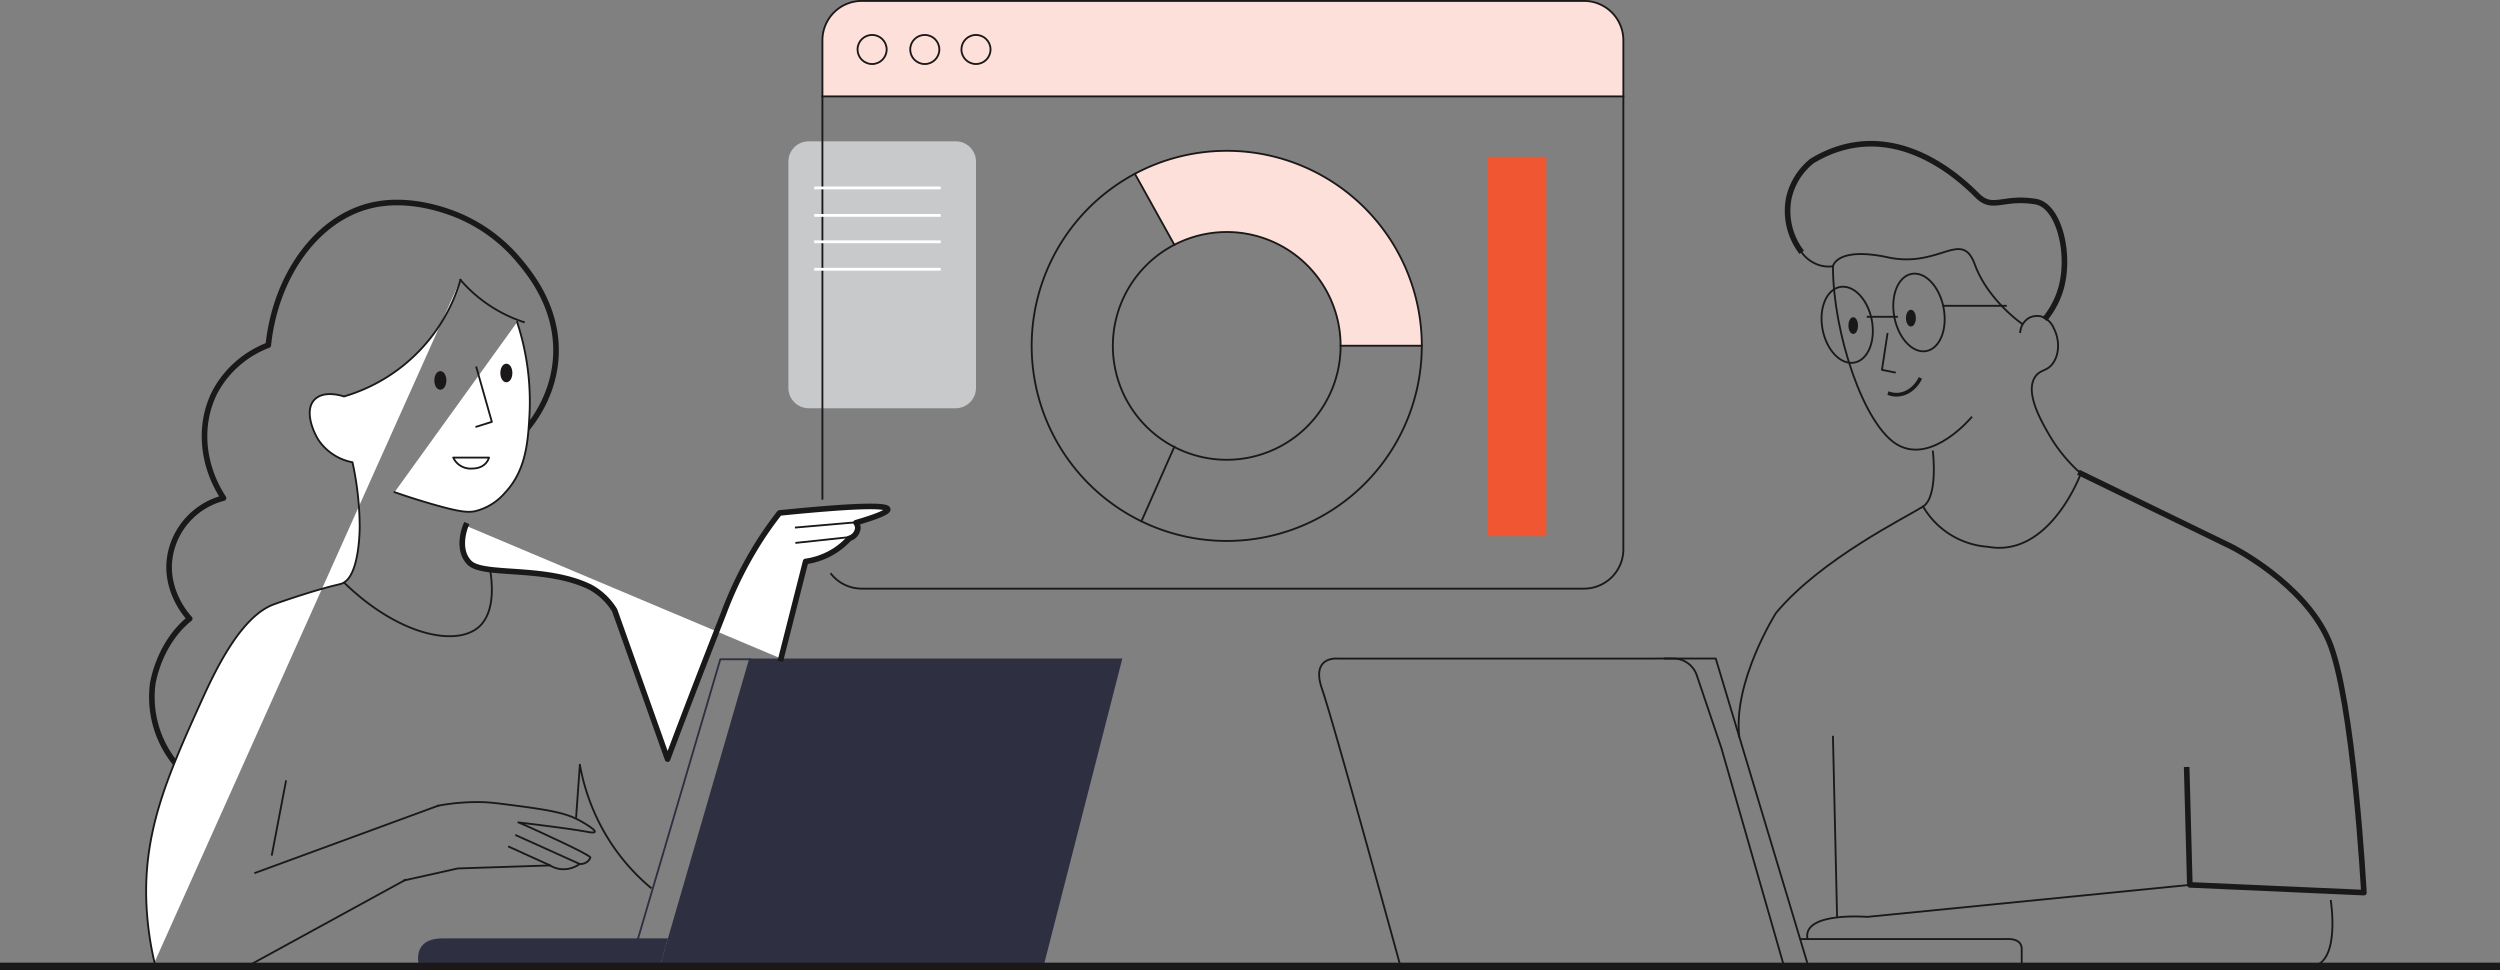 <svg id="Nur_gemeinsam_können_wir_eine_neue_Welt_schaffen_" data-name="Nur gemeinsam können wir eine neue Welt schaffen! " xmlns="http://www.w3.org/2000/svg" xmlns:xlink="http://www.w3.org/1999/xlink" width="670" height="260" viewBox="0 0 670 260">
  <rect x="0" y="0" width="670" height="260" fill="#808080" stroke="none"/>
  <defs>
    <clipPath id="clip-path">
      <rect id="Rectangle_2409" data-name="Rectangle 2409" width="670" height="260" fill="none"/>
    </clipPath>
  </defs>
  <g id="Group_947" data-name="Group 947" clip-path="url(#clip-path)">
    <path id="Path_3285" data-name="Path 3285" d="M92.175,156.193c14.55,14.166,30.1,17.369,36.225,11.852,4.543-4.093,3.374-12.513,3-14.992" transform="translate(0.004 -0.084)" fill="none" stroke="#1a1818" stroke-linecap="square" stroke-linejoin="round" stroke-width="0.5"/>
    <path id="Path_3286" data-name="Path 3286" d="M261.555,9.369a3.9,3.9,0,1,1-3.9,3.9,3.9,3.9,0,0,1,3.9-3.9" transform="translate(0.01 -0.005)" fill="#fde0da"/>
    <path id="Path_3287" data-name="Path 3287" d="M435.052,10.789V25.835H220.4V10.789A10.544,10.544,0,0,1,230.947.25H424.506a10.542,10.542,0,0,1,10.545,10.539m-169.6,2.47a3.893,3.893,0,1,0,0,.009v-.01Z" transform="translate(0.009 0)" fill="#fde0da"/>
    <path id="Path_3288" data-name="Path 3288" d="M381.03,92.684H359.269a30.52,30.52,0,0,0-44.562-27.066L304.133,46.6a52.267,52.267,0,0,1,76.893,46.088Z" transform="translate(0.012 -0.022)" fill="#fde0da"/>
    <path id="Path_3289" data-name="Path 3289" d="M261.556,43.334v60.652a5.444,5.444,0,0,1-5.446,5.442H220.4V37.892h35.712a5.444,5.444,0,0,1,5.446,5.442" transform="translate(0.009 -0.021)" fill="#c7c9cb"/>
    <path id="Path_3290" data-name="Path 3290" d="M220.4,37.892v71.536h-3.675a5.443,5.443,0,0,1-5.444-5.442V43.335a5.443,5.443,0,0,1,5.444-5.442Z" transform="translate(0.009 -0.021)" fill="#c7c9cb"/>
    <line id="Line_367" data-name="Line 367" x2="214.653" transform="translate(220.406 25.835)" fill="none" stroke="#1a1818" stroke-linecap="square" stroke-linejoin="round" stroke-width="0.5"/>
    <path id="Path_3291" data-name="Path 3291" d="M381.031,92.684A52.277,52.277,0,1,1,328.75,40.442h.016a52.248,52.248,0,0,1,52.265,52.232Z" transform="translate(0.011 -0.022)" fill="none" stroke="#1a1818" stroke-linecap="square" stroke-linejoin="round" stroke-width="0.5"/>
    <path id="Path_3292" data-name="Path 3292" d="M359.269,92.7a30.518,30.518,0,1,1-30.535-30.483h.034A30.492,30.492,0,0,1,359.269,92.7Z" transform="translate(0.012 -0.034)" fill="none" stroke="#1a1818" stroke-linecap="square" stroke-linejoin="round" stroke-width="0.5"/>
    <path id="Path_3293" data-name="Path 3293" d="M304.137,46.6l10.574,19.02v.007" transform="translate(0.012 -0.025)" fill="none" stroke="#1a1818" stroke-linecap="square" stroke-linejoin="round" stroke-width="0.5"/>
    <line id="Line_368" data-name="Line 368" x2="21.761" transform="translate(359.282 92.662)" fill="none" stroke="#1a1818" stroke-linecap="square" stroke-linejoin="round" stroke-width="0.5"/>
    <path id="Path_3294" data-name="Path 3294" d="M314.712,119.788v.007l-8.8,19.919" transform="translate(0.012 -0.065)" fill="none" stroke="#1a1818" stroke-linecap="square" stroke-linejoin="round" stroke-width="0.5"/>
    <ellipse id="Ellipse_189" data-name="Ellipse 189" cx="3.9" cy="3.898" rx="3.9" ry="3.898" transform="translate(257.662 9.361)" fill="none" stroke="#1a1818" stroke-linecap="square" stroke-miterlimit="10" stroke-width="0.5"/>
    <path id="Path_3295" data-name="Path 3295" d="M220.4,133.667V10.789A10.544,10.544,0,0,1,230.946.25H424.505a10.542,10.542,0,0,1,10.545,10.539V147.209a10.549,10.549,0,0,1-10.545,10.546H230.949a10.521,10.521,0,0,1-8.226-3.945" transform="translate(0.009 0)" fill="none" stroke="#1a1818" stroke-linecap="square" stroke-linejoin="round" stroke-width="0.5"/>
    <path id="Path_3296" data-name="Path 3296" d="M557.648,126.963s-8.3,22.688-24.915,19.645a21.885,21.885,0,0,1-17.372-10.794" transform="translate(0.021 -0.069)" fill="none" stroke="#1a1818" stroke-linecap="square" stroke-linejoin="round" stroke-width="0.5"/>
    <path id="Path_3297" data-name="Path 3297" d="M586.022,206.366l.829,30.849L633.5,239.29s-2.77-52.013-9.413-67.506-26.022-25.174-26.022-25.174l-40.417-19.645" transform="translate(0.022 -0.069)" fill="none" stroke="#1a1818" stroke-linecap="square" stroke-linejoin="round" stroke-width="1.5"/>
    <path id="Path_3298" data-name="Path 3298" d="M624.636,241.565s2.63,16.461-4.982,17.568" transform="translate(0.025 -0.132)" fill="none" stroke="#1a1818" stroke-linecap="square" stroke-linejoin="round" stroke-width="0.5"/>
    <path id="Path_3299" data-name="Path 3299" d="M586.854,237.274l-86.423,8.576s-17.49-1.445-16.046,5.918" transform="translate(0.02 -0.13)" fill="none" stroke="#1a1818" stroke-linecap="square" stroke-linejoin="round" stroke-width="0.5"/>
    <path id="Path_3300" data-name="Path 3300" d="M482.768,251.806H537.44s4.359-.508,4.359,2.612v4.72" transform="translate(0.019 -0.137)" fill="none" stroke="#1a1818" stroke-linecap="square" stroke-linejoin="round" stroke-width="0.5"/>
    <line id="Line_369" data-name="Line 369" x1="240.656" transform="translate(374.04 259.001)" fill="none" stroke="#1a1818" stroke-linecap="square" stroke-linejoin="round" stroke-width="0.75"/>
    <path id="Path_3301" data-name="Path 3301" d="M484.385,258.313,459.8,176.578l-13.616.01" transform="translate(0.018 -0.096)" fill="none" stroke="#1a1818" stroke-linecap="square" stroke-linejoin="round" stroke-width="0.5"/>
    <path id="Path_3302" data-name="Path 3302" d="M478.114,259.1,461.32,200.583l-6.6-19.517a6.6,6.6,0,0,0-6.257-4.481l-14.639.019H358.712s-7.567-.923-4.429,8.117S375.322,259.1,375.322,259.1" transform="translate(0.014 -0.096)" fill="none" stroke="#1a1818" stroke-linecap="square" stroke-linejoin="round" stroke-width="0.5"/>
    <path id="Path_3303" data-name="Path 3303" d="M512.1,83.311c.594,0,1.076.894,1.076,1.995S512.69,87.3,512.1,87.3s-1.076-.894-1.076-1.995.481-1.995,1.076-1.995" transform="translate(0.021 -0.045)" fill="#1a1818"/>
    <path id="Path_3304" data-name="Path 3304" d="M512.1,83.311c.594,0,1.076.894,1.076,1.995S512.69,87.3,512.1,87.3s-1.076-.894-1.076-1.995S511.5,83.311,512.1,83.311Z" transform="translate(0.021 -0.045)" fill="none" stroke="#1a1818" stroke-miterlimit="10" stroke-width="0.5"/>
    <path id="Path_3305" data-name="Path 3305" d="M505.813,89.534l-1.468,9.63,3.446.7" transform="translate(0.02 -0.049)" fill="none" stroke="#1a1818" stroke-linecap="square" stroke-linejoin="round" stroke-width="0.5"/>
    <line id="Line_370" data-name="Line 370" x1="16.649" transform="translate(520.92 81.959)" fill="none" stroke="#1a1818" stroke-linecap="square" stroke-linejoin="bevel" stroke-width="0.5"/>
    <path id="Path_3306" data-name="Path 3306" d="M514.422,101.785c-1.725,3.186-5.017,4.737-8,3.772" transform="translate(0.02 -0.056)" fill="none" stroke="#1a1818" stroke-linecap="square" stroke-linejoin="round" stroke-width="1"/>
    <path id="Path_3307" data-name="Path 3307" d="M496.643,85.307c.569,0,1.03.894,1.03,1.995s-.461,1.995-1.03,1.995-1.03-.894-1.03-1.995.461-1.995,1.03-1.995" transform="translate(0.02 -0.047)" fill="#1a1818"/>
    <path id="Path_3308" data-name="Path 3308" d="M496.643,85.307c.569,0,1.03.894,1.03,1.995s-.461,1.995-1.03,1.995-1.03-.894-1.03-1.995S496.074,85.307,496.643,85.307Z" transform="translate(0.02 -0.047)" fill="none" stroke="#1a1818" stroke-miterlimit="10" stroke-width="0.5"/>
    <line id="Line_371" data-name="Line 371" x1="7.845" transform="translate(500.528 84.898)" fill="none" stroke="#1a1818" stroke-linecap="square" stroke-miterlimit="10" stroke-width="0.5"/>
    <path id="Path_3309" data-name="Path 3309" d="M482.4,67.037a18.081,18.081,0,0,1-3-13.992,17.639,17.639,0,0,1,6.183-9.868c21.5-13,40.094,5.026,44.293,9.223s6.828.184,15.688,1.66c6.158,1.026,9.415,13.87,6.759,23.262a22.786,22.786,0,0,1-3.92,7.7" transform="translate(0.019 -0.021)" fill="none" stroke="#1a1818" stroke-linecap="square" stroke-linejoin="round" stroke-width="1.5"/>
    <path id="Path_3310" data-name="Path 3310" d="M528.306,111.9s-10.334,12.45-19.563,7.47S491.21,89.213,491.21,71.414" transform="translate(0.02 -0.039)" fill="none" stroke="#1a1818" stroke-linecap="square" stroke-linejoin="round" stroke-width="0.5"/>
    <path id="Path_3311" data-name="Path 3311" d="M512.27,73.446c3.641-.7,7.486,3.357,8.589,9.066s-.955,10.908-4.6,11.611-7.487-3.357-8.589-9.066S508.629,74.149,512.27,73.446Z" transform="translate(0.02 -0.04)" fill="none" stroke="#1a1818" stroke-linecap="square" stroke-linejoin="round" stroke-width="0.5"/>
    <path id="Path_3312" data-name="Path 3312" d="M493.071,76.958c3.641-.7,7.468,3.261,8.548,8.853s-1,10.7-4.637,11.4-7.468-3.261-8.548-8.853S489.43,77.661,493.071,76.958Z" transform="translate(0.02 -0.042)" fill="none" stroke="#1a1818" stroke-linecap="square" stroke-linejoin="round" stroke-width="0.5"/>
    <line id="Line_372" data-name="Line 372" x2="1.107" y2="48.278" transform="translate(491.231 197.443)" fill="none" stroke="#1a1818" stroke-linecap="square" stroke-linejoin="round" stroke-width="0.5"/>
    <path id="Path_3313" data-name="Path 3313" d="M518,121.08s1.452,12.1-2.631,14.732-27.4,14.04-39.447,28.565c0,0-11.542,18.3-9.815,33.131" transform="translate(0.019 -0.066)" fill="none" stroke="#1a1818" stroke-linecap="square" stroke-linejoin="round" stroke-width="0.5"/>
    <path id="Path_3314" data-name="Path 3314" d="M557.648,126.939a42,42,0,0,1-8.565-10.479c-2.128-3.706-6.466-11.263-3.683-15.416,1.423-2.124,3.369-1.358,5-4,1.728-2.8,1.3-6.506,0-9a5.657,5.657,0,0,0-3.086-3.108,4.744,4.744,0,0,0-3.585.323,4.909,4.909,0,0,0-2.329,3.785" transform="translate(0.022 -0.046)" fill="none" stroke="#1a1818" stroke-linecap="square" stroke-linejoin="round" stroke-width="0.5"/>
    <path id="Path_3315" data-name="Path 3315" d="M117.4,216.053l-49,17.99" transform="translate(0.003 -0.118)" fill="none" stroke="#1a1818" stroke-linecap="square" stroke-linejoin="round" stroke-width="0.5"/>
    <path id="Path_3316" data-name="Path 3316" d="M46.9,204.471a28.165,28.165,0,0,1-6-20.989c.061-.449,1.633-10.974,9.937-17.655h0c-.417-.429-7.556-8.048-4.939-18.324a19.487,19.487,0,0,1,14-13.992c-5.936-9.063-6.779-20.209-2-28.984a27.2,27.2,0,0,1,14-11.993C73.887,73.805,84.877,58.8,99,55.2c10.909-2.784,21.871,1.69,24.888,3.054A42.794,42.794,0,0,1,139,69.721c2.956,3.53,11.057,13.2,9.9,26.809-.944,11.084-7.492,18.442-10,20.989" transform="translate(0.002 -0.03)" fill="none" stroke="#1a1818" stroke-linecap="square" stroke-linejoin="round" stroke-width="1.5"/>
    <path id="Path_3317" data-name="Path 3317" d="M138.587,86.374a68.568,68.568,0,0,1,3.312,24.82c-.383,7.114-.908,14.879-6.5,20.834a15.353,15.353,0,0,1-8,5c-1.865.39-3.906.358-12-2-3.917-1.14-7.2-2.228-9.655-3.082" transform="translate(0.004 -0.047)" fill="#fff"/>
    <path id="Path_3318" data-name="Path 3318" d="M138.587,86.374a68.568,68.568,0,0,1,3.312,24.82c-.383,7.114-.908,14.879-6.5,20.834a15.353,15.353,0,0,1-8,5c-1.865.39-3.906.358-12-2-3.917-1.14-7.2-2.228-9.655-3.082" transform="translate(0.004 -0.047)" fill="none" stroke="#1a1818" stroke-linecap="square" stroke-linejoin="round" stroke-width="0.5"/>
    <path id="Path_3319" data-name="Path 3319" d="M176.817,259.1l23.966-82.519h100L279.654,259.1" transform="translate(0.007 -0.096)" fill="#2e2f41"/>
    <path id="Path_3320" data-name="Path 3320" d="M169.4,257.009l23.64-80.229h8" transform="translate(0.007 -0.096)" fill="none" stroke="#2e2f41" stroke-linecap="square" stroke-linejoin="round" stroke-width="0.5"/>
    <path id="Path_3321" data-name="Path 3321" d="M112.328,259.139s-2.4-7.514,6.319-7.514H179l-2.183,7.514Z" transform="translate(0.005 -0.137)" fill="#2e2f41"/>
    <path id="Path_3322" data-name="Path 3322" d="M108.627,235.938,66.4,259.04" transform="translate(0.003 -0.129)" fill="none" stroke="#1a1818" stroke-linecap="square" stroke-linejoin="round" stroke-width="0.5"/>
    <path id="Path_3323" data-name="Path 3323" d="M41.4,257.953a85.544,85.544,0,0,1-2-12.993c-1.589-20.963,5.109-36.2,15-57.968,3.986-8.772,10.61-21.929,19-24.986,3.806-1.387,9-3,9-3,7.471-2.318,8.613-2.255,9.489-2.683,0,0,.263-.144.511-.316,4.1-2.833,4-14.992,4-14.992a83.2,83.2,0,0,0-1.937-17.086,14.177,14.177,0,0,1-9.063-5.9c-1.667-2.6-3.885-8.23-1-10.994,2.6-2.5,7.479-.846,7.775-.742A45.957,45.957,0,0,0,123.4,75.053" transform="translate(0.002 -0.041)" fill="#fff"/>
    <path id="Path_3324" data-name="Path 3324" d="M41.4,257.953a85.544,85.544,0,0,1-2-12.993c-1.589-20.963,5.109-36.2,15-57.968,3.986-8.772,10.61-21.929,19-24.986,3.806-1.387,9-3,9-3,7.471-2.318,8.613-2.255,9.489-2.683,0,0,.263-.144.511-.316,4.1-2.833,4-14.992,4-14.992a83.2,83.2,0,0,0-1.937-17.086,14.177,14.177,0,0,1-9.063-5.9c-1.667-2.6-3.885-8.23-1-10.994,2.6-2.5,7.479-.846,7.775-.742A45.957,45.957,0,0,0,123.4,75.053" transform="translate(0.002 -0.041)" fill="none" stroke="#1a1818" stroke-linecap="square" stroke-linejoin="round" stroke-width="0.5"/>
    <line id="Line_373" data-name="Line 373" x2="668" transform="translate(1 259.001)" fill="none" stroke="#1a1818" stroke-linecap="square" stroke-linejoin="round" stroke-width="2"/>
    <path id="Path_3325" data-name="Path 3325" d="M127.669,98.515l4.14,14.592-4.14,1.306" transform="translate(0.005 -0.054)" fill="none" stroke="#1a1818" stroke-linecap="square" stroke-linejoin="round" stroke-width="0.5"/>
    <path id="Path_3326" data-name="Path 3326" d="M129.739,122.7h-8.278a5.119,5.119,0,0,0,5.011,2.94c3.921,0,4.575-2.94,4.575-2.94Z" transform="translate(0.005 -0.067)" fill="none" stroke="#1a1818" stroke-linecap="square" stroke-linejoin="round" stroke-width="0.5"/>
    <path id="Path_3327" data-name="Path 3327" d="M135.7,98.018c.613,0,1.11.894,1.11,1.995s-.5,1.995-1.11,1.995-1.11-.894-1.11-1.995.5-1.995,1.11-1.995" transform="translate(0.005 -0.054)" fill="#1a1818"/>
    <ellipse id="Ellipse_190" data-name="Ellipse 190" cx="1.11" cy="1.995" rx="1.11" ry="1.995" transform="translate(134.595 97.965)" fill="none" stroke="#1a1818" stroke-miterlimit="10" stroke-width="1"/>
    <path id="Path_3328" data-name="Path 3328" d="M118.009,100.014c.613,0,1.11.894,1.11,1.995s-.5,1.995-1.11,1.995-1.11-.894-1.11-1.995.5-1.995,1.11-1.995" transform="translate(0.005 -0.055)" fill="#1a1818"/>
    <ellipse id="Ellipse_191" data-name="Ellipse 191" cx="1.11" cy="1.995" rx="1.11" ry="1.995" transform="translate(116.903 99.959)" fill="none" stroke="#1a1818" stroke-miterlimit="10" stroke-width="1"/>
    <path id="Path_3329" data-name="Path 3329" d="M124.806,140.946s-2.646,6.288,1.031,9.962,20.453.654,32.381,6.532a17.338,17.338,0,0,1,6.507,6.21L178.9,203.516c5.8-15.468,10.9-28.519,15-38.979a103.763,103.763,0,0,1,10-19.989c1.973-3.032,3.767-5.422,5-7q28.68-2.893,29-1,.179,1.058-8.5,3.613a2.472,2.472,0,0,1,.5,1.384,3.191,3.191,0,0,1-2.309,2.831,19.257,19.257,0,0,1-3.691,3.165,19.585,19.585,0,0,1-8,3q-3.3,13.007-6.6,26.014" transform="translate(0.005 -0.074)" fill="#fff"/>
    <path id="Path_3330" data-name="Path 3330" d="M124.806,140.946s-2.646,6.288,1.031,9.962,20.453.654,32.381,6.532a17.338,17.338,0,0,1,6.507,6.21L178.9,203.516c5.8-15.468,10.9-28.519,15-38.979a103.763,103.763,0,0,1,10-19.989c1.973-3.032,3.767-5.422,5-7q28.68-2.893,29-1,.179,1.058-8.5,3.613a2.472,2.472,0,0,1,.5,1.384,3.191,3.191,0,0,1-2.309,2.831,19.257,19.257,0,0,1-3.691,3.165,19.585,19.585,0,0,1-8,3q-3.3,13.007-6.6,26.014" transform="translate(0.005 -0.074)" fill="none" stroke="#1a1818" stroke-linecap="square" stroke-linejoin="round" stroke-width="1.5"/>
    <path id="Path_3331" data-name="Path 3331" d="M140.379,86.368A38.215,38.215,0,0,1,123.4,75.053" transform="translate(0.005 -0.041)" fill="none" stroke="#1a1818" stroke-linecap="square" stroke-linejoin="round" stroke-width="0.5"/>
    <path id="Path_3332" data-name="Path 3332" d="M541.8,86.743S532.736,80.5,529.229,70.9s-9.411,1.06-23.253-1.89-14.765,2.4-14.765,2.4a8.97,8.97,0,0,1-3.812-.363,9.415,9.415,0,0,1-5-4" transform="translate(0.019 -0.036)" fill="none" stroke="#1a1818" stroke-linecap="square" stroke-linejoin="round" stroke-width="0.5"/>
    <line id="Line_374" data-name="Line 374" x1="3.763" y2="19.677" transform="translate(72.864 209.388)" fill="none" stroke="#1a1818" stroke-linecap="square" stroke-linejoin="round" stroke-width="0.5"/>
    <path id="Path_3333" data-name="Path 3333" d="M154.4,219.045q.5-7,1-13.992a56.285,56.285,0,0,0,9,21.988,55.59,55.59,0,0,0,10,10.994" transform="translate(0.006 -0.112)" fill="none" stroke="#1a1818" stroke-linecap="square" stroke-linejoin="round" stroke-width="0.5"/>
    <path id="Path_3334" data-name="Path 3334" d="M117.4,216.052a56.654,56.654,0,0,1,12.03-.955c2.016.056,4.334.356,8.97.955,10.615,1.373,13.84,2.282,17,4,1.381.75,4.226,2.455,4,3-.146.351-1.52.089-2,0-3.194-.594-9.294-1.425-18.48-2.532,3.159,1.313,6.433,2.874,9.894,4.489,4.905,2.287,9.726,4.657,9.387,5a2.839,2.839,0,0,1-.8,1.042,2.983,2.983,0,0,1-2.061.614,7.434,7.434,0,0,1-4.939,1.385,7.112,7.112,0,0,1-3-1l-24.749.814L108.4,236.042" transform="translate(0.004 -0.117)" fill="none" stroke="#1a1818" stroke-linecap="square" stroke-linejoin="round" stroke-width="0.5"/>
    <line id="Line_375" data-name="Line 375" x2="17.023" y2="7.679" transform="translate(138.322 223.863)" fill="none" stroke="#1a1818" stroke-linecap="square" stroke-linejoin="round" stroke-width="0.5"/>
    <path id="Path_3335" data-name="Path 3335" d="M136.4,227.053l11,5" transform="translate(0.005 -0.124)" fill="none" stroke="#1a1818" stroke-linecap="square" stroke-linejoin="round" stroke-width="0.5"/>
    <path id="Path_3336" data-name="Path 3336" d="M213.288,141.445l16.112-1.392a2.59,2.59,0,0,1,.336,1.5,3.109,3.109,0,0,1-2.336,2.5l-14,1.5" transform="translate(0.009 -0.076)" fill="none" stroke="#1a1818" stroke-linecap="square" stroke-linejoin="round" stroke-width="0.5"/>
    <ellipse id="Ellipse_192" data-name="Ellipse 192" cx="3.902" cy="3.9" rx="3.902" ry="3.9" transform="translate(229.821 9.361)" fill="none" stroke="#1a1818" stroke-linecap="square" stroke-linejoin="round" stroke-width="0.5"/>
    <ellipse id="Ellipse_193" data-name="Ellipse 193" cx="3.902" cy="3.9" rx="3.902" ry="3.9" transform="translate(243.938 9.361)" fill="none" stroke="#1a1818" stroke-linecap="square" stroke-linejoin="round" stroke-width="0.5"/>
    <line id="Line_376" data-name="Line 376" x2="33.144" transform="translate(218.597 50.373)" fill="none" stroke="#fff" stroke-linecap="square" stroke-linejoin="round" stroke-width="0.75"/>
    <line id="Line_377" data-name="Line 377" x2="33.144" transform="translate(218.597 57.734)" fill="none" stroke="#fff" stroke-linecap="square" stroke-linejoin="round" stroke-width="0.75"/>
    <line id="Line_378" data-name="Line 378" x2="33.144" transform="translate(218.597 64.804)" fill="none" stroke="#fff" stroke-linecap="square" stroke-linejoin="round" stroke-width="0.75"/>
    <line id="Line_379" data-name="Line 379" x2="33.144" transform="translate(218.597 72.165)" fill="none" stroke="#fff" stroke-linecap="square" stroke-linejoin="round" stroke-width="0.75"/>
    <rect id="Rectangle_2408" data-name="Rectangle 2408" width="15.857" height="101.701" transform="translate(398.567 42.011)" fill="#ef5631"/>
  </g>
</svg>
